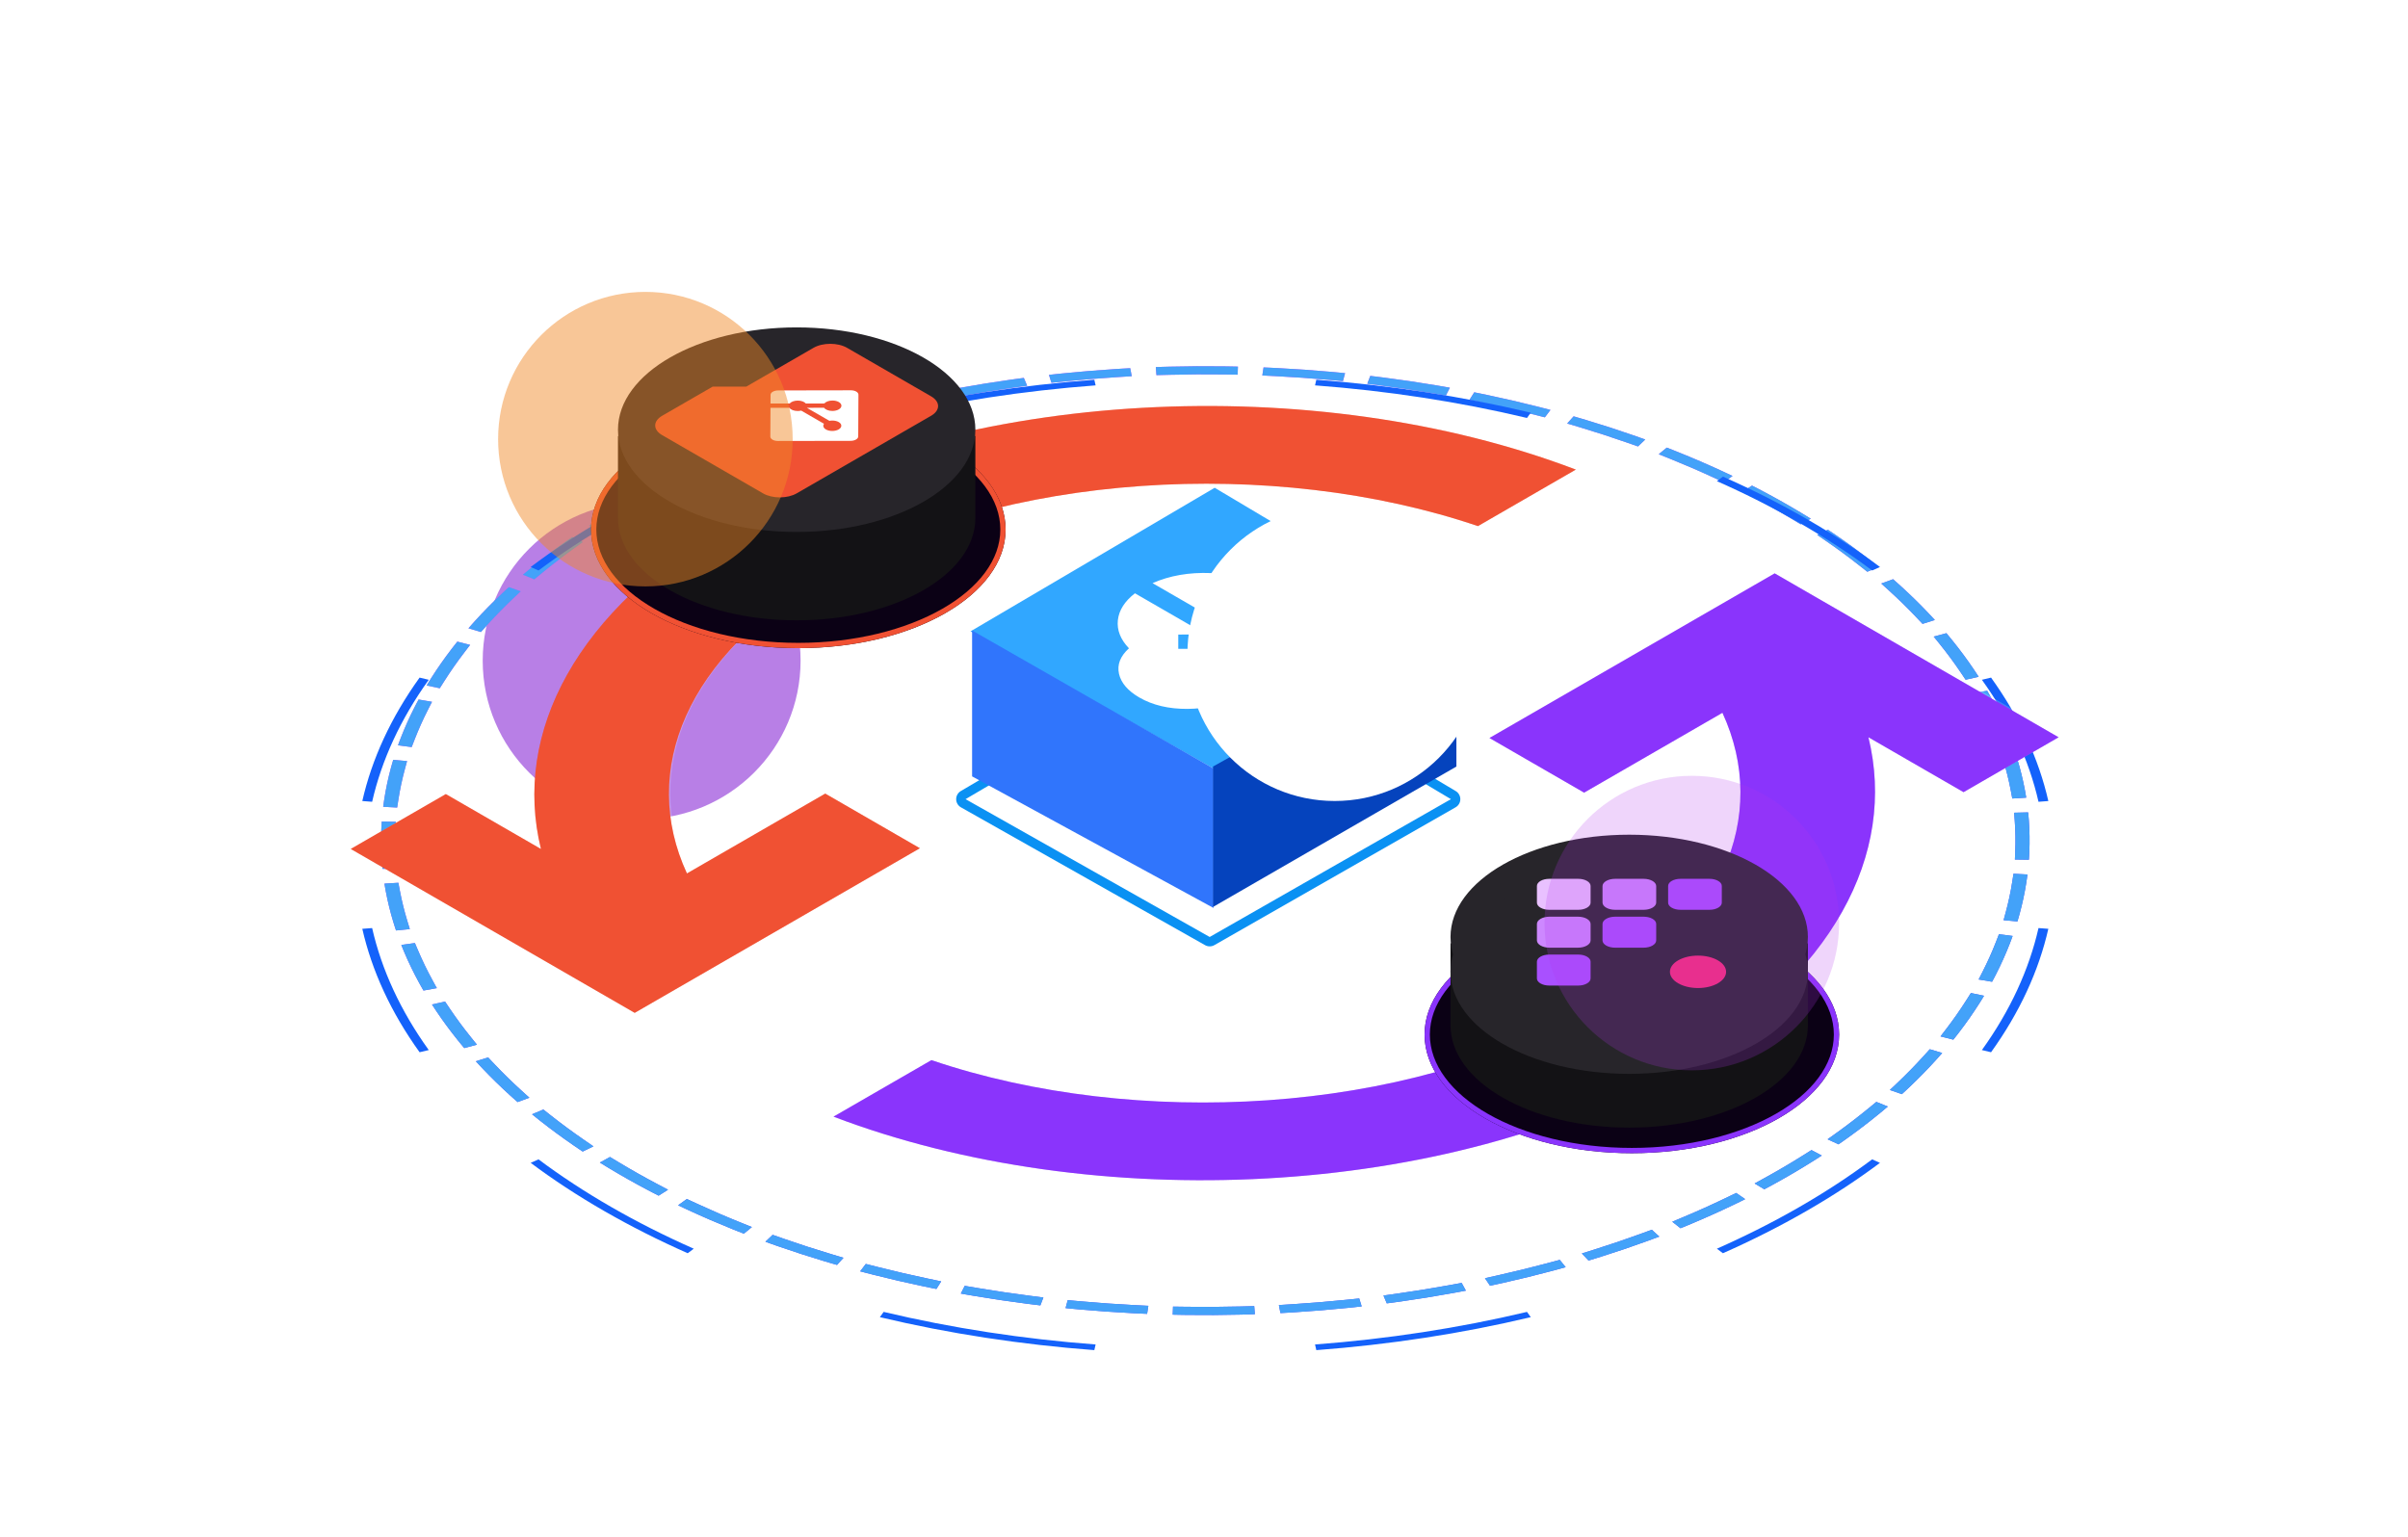 <svg width="492" height="314" viewBox="0 0 492 314" fill="none" xmlns="http://www.w3.org/2000/svg">
<g id="Artwork">
<g id="Frame 15433">
<g id="Ellipse 1" filter="url(#filter0_f_8338_16384)">
<path d="M131.099 102.629C149.034 102.629 163.573 117.126 163.573 135.008C163.573 152.891 149.034 167.388 131.099 167.388C113.164 167.388 98.625 152.891 98.625 135.008C98.625 117.126 113.164 102.629 131.099 102.629Z" fill="#7300CE" fill-opacity="0.5"/>
</g>
<path id="Ellipse 1219 (Stroke)" fill-rule="evenodd" clip-rule="evenodd" d="M305.795 262.454C306.244 262.356 306.693 262.257 307.142 262.157C308.85 261.775 310.554 261.376 312.252 260.959C313.95 260.543 315.63 260.112 317.292 259.668C317.729 259.551 318.164 259.433 318.598 259.315C319.033 259.196 319.466 259.076 319.899 258.955L318.692 257.459L316.075 258.159C314.441 258.596 312.789 259.019 311.119 259.428C309.449 259.838 307.774 260.23 306.095 260.606L303.405 261.207L304.443 262.745C304.894 262.649 305.345 262.552 305.795 262.454ZM299.508 263.744L298.644 262.171L295.892 262.671C292.43 263.3 288.954 263.86 285.469 264.352L282.666 264.747L283.35 266.349C283.819 266.288 284.287 266.226 284.756 266.162C285.224 266.098 285.691 266.034 286.159 265.968C289.705 265.467 293.241 264.898 296.763 264.258C297.221 264.175 297.679 264.09 298.137 264.005C298.594 263.919 299.051 263.832 299.508 263.744ZM278.22 266.971L277.72 265.347L274.879 265.635C271.312 265.998 267.74 266.29 264.17 266.515L261.301 266.695L261.615 268.335C262.093 268.309 262.572 268.283 263.051 268.255C263.529 268.227 264.008 268.199 264.486 268.169C268.119 267.94 271.753 267.642 275.383 267.274C275.856 267.226 276.33 267.176 276.803 267.126C277.275 267.076 277.748 267.024 278.22 266.971ZM256.389 268.563L256.263 266.915L253.38 266.986C249.764 267.076 246.154 267.096 242.556 267.048L239.671 267.01L239.608 268.658C240.089 268.67 240.57 268.68 241.051 268.688C241.531 268.697 242.012 268.705 242.493 268.711C246.154 268.76 249.827 268.739 253.507 268.648C253.987 268.637 254.467 268.624 254.948 268.609C255.428 268.595 255.909 268.58 256.389 268.563ZM234.377 268.49L234.627 266.847L231.751 266.7C228.15 266.516 224.566 266.264 221.006 265.945L218.153 265.69L217.717 267.319C218.191 267.367 218.666 267.413 219.141 267.458C219.616 267.503 220.091 267.546 220.566 267.589C224.189 267.913 227.835 268.169 231.5 268.357C231.979 268.382 232.458 268.405 232.938 268.427C233.417 268.449 233.897 268.47 234.377 268.49ZM212.566 266.759L213.185 265.149L210.367 264.787C206.841 264.334 203.344 263.815 199.882 263.232L197.111 262.765L196.311 264.348C196.77 264.431 197.231 264.512 197.691 264.592C198.152 264.672 198.613 264.751 199.075 264.829C202.597 265.422 206.155 265.95 209.742 266.411C210.212 266.471 210.682 266.53 211.153 266.588C211.623 266.646 212.094 266.703 212.566 266.759ZM191.328 263.407L192.305 261.857L189.592 261.287C186.199 260.575 182.848 259.799 179.543 258.961L176.9 258.291L175.75 259.801C176.188 259.917 176.626 260.032 177.065 260.146C177.503 260.26 177.943 260.372 178.384 260.484C181.746 261.336 185.156 262.126 188.607 262.85C189.059 262.945 189.512 263.039 189.966 263.132C190.419 263.225 190.873 263.316 191.328 263.407ZM171.021 258.495L172.339 257.032L169.777 256.264C166.576 255.305 163.427 254.285 160.336 253.206L157.866 252.344L156.386 253.754C156.793 253.902 157.202 254.049 157.611 254.195C158.021 254.34 158.432 254.485 158.843 254.629C161.988 255.726 165.191 256.764 168.448 257.74C168.875 257.868 169.303 257.994 169.732 258.12C170.161 258.246 170.59 258.371 171.021 258.495ZM151.991 252.105L153.628 250.753L151.261 249.8C148.306 248.61 145.414 247.362 142.592 246.059L140.338 245.018L138.55 246.305C138.921 246.482 139.292 246.658 139.665 246.834C140.039 247.009 140.413 247.183 140.789 247.357C143.661 248.683 146.603 249.952 149.61 251.163C150.004 251.322 150.4 251.48 150.797 251.637C151.194 251.794 151.592 251.95 151.991 252.105ZM134.569 244.339L136.499 243.123L134.369 242C131.712 240.598 129.129 239.143 126.625 237.636L124.628 236.434L122.562 237.573C122.889 237.777 123.218 237.98 123.547 238.182C123.877 238.384 124.209 238.585 124.542 238.786C127.09 240.32 129.718 241.8 132.422 243.226C132.777 243.413 133.133 243.6 133.491 243.785C133.849 243.971 134.208 244.156 134.569 244.339ZM119.062 235.322L121.254 234.264L119.398 232.988C117.089 231.401 114.862 229.764 112.722 228.078L111.016 226.734L108.708 227.707C108.986 227.934 109.265 228.16 109.545 228.385C109.826 228.611 110.109 228.835 110.393 229.059C112.571 230.774 114.838 232.441 117.187 234.056C117.497 234.269 117.808 234.481 118.12 234.692C118.432 234.903 118.746 235.113 119.062 235.322ZM105.751 225.209L108.166 224.327L106.618 222.922C104.693 221.174 102.856 219.382 101.114 217.545L99.729 216.084L97.218 216.874C97.442 217.12 97.667 217.365 97.894 217.609C98.122 217.854 98.351 218.098 98.582 218.341C100.355 220.21 102.223 222.034 104.182 223.812C104.44 224.046 104.7 224.28 104.961 224.513C105.223 224.746 105.486 224.978 105.751 225.209ZM94.857 214.18L97.452 213.486L96.234 211.977C95.474 211.035 94.737 210.082 94.025 209.12C93.312 208.157 92.63 207.191 91.976 206.223L90.93 204.672L88.263 205.268C88.429 205.528 88.598 205.788 88.769 206.047C88.939 206.306 89.112 206.565 89.286 206.824C89.951 207.809 90.645 208.791 91.37 209.771C92.095 210.75 92.844 211.719 93.617 212.677C93.82 212.929 94.025 213.18 94.232 213.43C94.439 213.681 94.647 213.931 94.857 214.18ZM86.524 202.421L89.253 201.926L88.383 200.34C87.29 198.343 86.316 196.339 85.462 194.329L84.774 192.713L81.995 193.104C82.102 193.374 82.21 193.644 82.321 193.915C82.431 194.184 82.544 194.454 82.658 194.724C83.528 196.768 84.518 198.808 85.631 200.839C85.776 201.103 85.923 201.367 86.072 201.631C86.221 201.895 86.371 202.158 86.524 202.421ZM80.915 190.146L83.733 189.862L83.232 188.223C82.603 186.167 82.096 184.108 81.707 182.049L81.395 180.395L78.55 180.572C78.594 180.848 78.64 181.124 78.688 181.4C78.736 181.676 78.786 181.952 78.838 182.227C79.233 184.322 79.75 186.417 80.39 188.51C80.473 188.783 80.559 189.056 80.646 189.329C80.734 189.601 80.824 189.874 80.915 190.146ZM78.156 177.559L81.015 177.492L80.892 175.829C80.74 173.745 80.707 171.665 80.792 169.592L80.861 167.929L78 167.888C77.98 168.164 77.963 168.442 77.947 168.719C77.931 168.996 77.918 169.273 77.907 169.55C77.82 171.66 77.853 173.777 78.009 175.898C78.029 176.175 78.052 176.452 78.076 176.729C78.101 177.005 78.127 177.282 78.156 177.559ZM78.296 164.873L81.146 165.023L81.404 163.366C81.728 161.291 82.169 159.226 82.725 157.175L83.171 155.532L80.344 155.275C80.262 155.548 80.181 155.822 80.103 156.095C80.024 156.369 79.948 156.642 79.874 156.916C79.307 159.003 78.859 161.104 78.53 163.215C78.487 163.491 78.446 163.767 78.407 164.044C78.368 164.32 78.331 164.596 78.296 164.873ZM81.323 152.308L84.115 152.671L84.746 151.048C85.536 149.018 86.441 147.004 87.457 145.011L88.271 143.415L85.525 142.948C85.382 143.213 85.24 143.478 85.101 143.743C84.961 144.008 84.824 144.274 84.688 144.54C83.654 146.568 82.734 148.616 81.93 150.682C81.825 150.953 81.722 151.223 81.62 151.494C81.519 151.765 81.42 152.037 81.323 152.308ZM87.166 140.08L89.853 140.649L90.845 139.088C92.085 137.135 93.436 135.207 94.894 133.305L96.06 131.784L93.442 131.116C93.24 131.367 93.041 131.619 92.843 131.872C92.644 132.124 92.448 132.377 92.254 132.631C90.77 134.566 89.396 136.528 88.135 138.514C87.969 138.774 87.806 139.035 87.644 139.296C87.483 139.557 87.323 139.819 87.166 140.08ZM95.715 128.395L98.252 129.16L99.587 127.686C101.255 125.845 103.028 124.034 104.904 122.256L106.403 120.836L103.958 119.978C103.701 120.212 103.446 120.447 103.193 120.682C102.939 120.918 102.688 121.154 102.438 121.391C100.529 123.199 98.725 125.041 97.028 126.915C96.806 127.16 96.585 127.406 96.366 127.653C96.147 127.9 95.93 128.147 95.715 128.395ZM106.825 117.451L109.168 118.399L110.825 117.038C112.893 115.339 115.06 113.677 117.324 112.054L119.132 110.759L116.901 109.724C116.594 109.937 116.288 110.151 115.983 110.365C115.678 110.58 115.376 110.795 115.074 111.011C112.77 112.662 110.565 114.353 108.461 116.081C108.185 116.308 107.911 116.536 107.638 116.764C107.365 116.992 107.094 117.221 106.825 117.451ZM120.315 107.436L122.423 108.552L124.375 107.328C126.808 105.801 129.334 104.317 131.951 102.878L134.038 101.73L132.061 100.536C131.707 100.724 131.355 100.913 131.005 101.102C130.654 101.292 130.305 101.482 129.957 101.674C127.294 103.138 124.724 104.648 122.248 106.202C121.923 106.406 121.599 106.611 121.277 106.816C120.955 107.022 120.634 107.229 120.315 107.436ZM135.968 98.525L137.804 99.791L140.018 98.725C142.772 97.399 145.614 96.119 148.539 94.889L150.869 93.91L149.181 92.577C148.788 92.737 148.396 92.897 148.005 93.058C147.614 93.22 147.224 93.382 146.836 93.545C143.859 94.796 140.969 96.098 138.165 97.448C137.796 97.626 137.429 97.805 137.063 97.984C136.696 98.164 136.331 98.344 135.968 98.525ZM153.514 90.878L155.047 92.272L157.484 91.383C160.515 90.277 163.624 89.222 166.811 88.221L169.344 87.425L167.972 85.976C167.545 86.105 167.12 86.234 166.696 86.365C166.272 86.496 165.849 86.627 165.427 86.76C162.185 87.778 159.021 88.852 155.938 89.977C155.531 90.125 155.126 90.275 154.723 90.425C154.318 90.575 153.916 90.726 153.514 90.878ZM172.643 84.62L173.851 86.116L176.468 85.416C178.101 84.98 179.753 84.556 181.423 84.147C183.093 83.737 184.768 83.345 186.447 82.969L189.137 82.368L188.099 80.83C187.648 80.926 187.197 81.023 186.747 81.121C186.298 81.219 185.849 81.318 185.4 81.418C183.692 81.8 181.989 82.199 180.29 82.616C178.592 83.032 176.912 83.463 175.25 83.907C174.814 84.024 174.378 84.142 173.944 84.26C173.509 84.379 173.076 84.499 172.643 84.62ZM193.035 79.831L193.898 81.404L196.65 80.904C200.112 80.275 203.588 79.715 207.073 79.223L209.876 78.828L209.192 77.226C208.723 77.287 208.255 77.349 207.786 77.413C207.318 77.477 206.851 77.541 206.383 77.607C202.837 78.108 199.301 78.677 195.779 79.317C195.321 79.4 194.863 79.485 194.405 79.57C193.948 79.656 193.491 79.743 193.035 79.831ZM214.322 76.604L214.822 78.228L217.664 77.939C221.23 77.577 224.802 77.285 228.372 77.06L231.241 76.88L230.928 75.24C230.449 75.266 229.97 75.292 229.491 75.32C229.013 75.347 228.534 75.376 228.056 75.406C224.423 75.635 220.789 75.933 217.159 76.301C216.686 76.349 216.213 76.399 215.739 76.449C215.267 76.499 214.794 76.551 214.322 76.604ZM236.153 75.012L236.279 76.66L239.163 76.589C242.778 76.499 246.388 76.479 249.986 76.527L252.871 76.565L252.934 74.916C252.453 74.905 251.972 74.895 251.491 74.887C251.011 74.878 250.53 74.87 250.049 74.864C246.388 74.815 242.715 74.836 239.036 74.927C238.555 74.938 238.075 74.951 237.594 74.966C237.114 74.98 236.634 74.995 236.153 75.012ZM258.165 75.085L257.915 76.728L260.791 76.875C264.392 77.059 267.976 77.311 271.537 77.63L274.389 77.885L274.825 76.255C274.351 76.208 273.876 76.162 273.401 76.117C272.927 76.073 272.451 76.029 271.976 75.986C268.353 75.662 264.707 75.406 261.042 75.218C260.563 75.193 260.084 75.17 259.604 75.148C259.125 75.126 258.645 75.105 258.165 75.085ZM279.976 76.816L279.357 78.426L282.175 78.788C285.701 79.241 289.198 79.76 292.66 80.343L295.432 80.81L296.231 79.227C295.772 79.144 295.312 79.063 294.851 78.983C294.39 78.903 293.929 78.824 293.467 78.746C289.945 78.153 286.387 77.625 282.8 77.164C282.33 77.104 281.86 77.045 281.389 76.987C280.919 76.929 280.448 76.872 279.976 76.816ZM301.214 80.168L300.237 81.718L302.95 82.288C306.343 83 309.694 83.776 312.999 84.614L315.642 85.284L316.792 83.774C316.355 83.658 315.917 83.543 315.478 83.429C315.039 83.316 314.599 83.203 314.158 83.091C310.796 82.239 307.387 81.45 303.935 80.725C303.483 80.63 303.03 80.536 302.577 80.443C302.123 80.35 301.669 80.259 301.214 80.168ZM321.521 85.08L320.203 86.543L322.766 87.311C325.967 88.27 329.115 89.29 332.206 90.369L334.676 91.231L336.156 89.821C335.749 89.673 335.34 89.526 334.931 89.38C334.521 89.235 334.111 89.09 333.699 88.946C330.555 87.849 327.351 86.811 324.094 85.835C323.667 85.707 323.239 85.581 322.81 85.455C322.381 85.329 321.952 85.204 321.521 85.08ZM340.551 91.47L338.914 92.822L341.281 93.775C344.236 94.965 347.128 96.213 349.951 97.516L352.205 98.557L353.992 97.27C353.621 97.093 353.25 96.917 352.877 96.742C352.503 96.566 352.129 96.392 351.754 96.218C348.881 94.892 345.939 93.623 342.932 92.412C342.538 92.253 342.142 92.095 341.745 91.938C341.348 91.781 340.95 91.625 340.551 91.47ZM357.973 99.236L356.043 100.452L358.173 101.575C360.83 102.977 363.413 104.432 365.917 105.939L367.914 107.141L369.98 106.002C369.653 105.798 369.325 105.595 368.995 105.393C368.665 105.191 368.333 104.99 368.001 104.789C365.452 103.255 362.824 101.775 360.121 100.349C359.765 100.162 359.409 99.975 359.051 99.79C358.693 99.604 358.334 99.419 357.973 99.236ZM373.48 108.253L371.288 109.311L373.144 110.587C375.453 112.174 377.68 113.811 379.82 115.497L381.526 116.841L383.834 115.868C383.557 115.641 383.277 115.415 382.997 115.19C382.716 114.964 382.433 114.74 382.149 114.516C379.971 112.801 377.705 111.134 375.355 109.519C375.045 109.306 374.735 109.094 374.422 108.883C374.11 108.672 373.796 108.462 373.48 108.253ZM386.791 118.365L384.376 119.248L385.924 120.653C387.849 122.401 389.686 124.193 391.428 126.03L392.813 127.491L395.324 126.701C395.1 126.455 394.875 126.21 394.648 125.966C394.42 125.721 394.191 125.477 393.96 125.234C392.187 123.365 390.319 121.541 388.36 119.763C388.102 119.529 387.842 119.295 387.581 119.062C387.319 118.829 387.056 118.597 386.791 118.365ZM397.685 129.395L395.09 130.089L396.308 131.598C397.068 132.54 397.805 133.493 398.517 134.455C399.23 135.418 399.912 136.384 400.566 137.352L401.612 138.903L404.279 138.307C404.113 138.047 403.944 137.787 403.773 137.528C403.603 137.269 403.43 137.01 403.256 136.751C402.591 135.766 401.897 134.784 401.172 133.804C400.448 132.825 399.698 131.856 398.925 130.898C398.722 130.646 398.517 130.395 398.31 130.145C398.104 129.894 397.895 129.644 397.685 129.395ZM406.018 141.154L403.289 141.649L404.159 143.235C405.253 145.232 406.226 147.236 407.08 149.246L407.768 150.862L410.547 150.471C410.44 150.201 410.332 149.931 410.221 149.66C410.111 149.391 409.998 149.121 409.884 148.851C409.014 146.807 408.024 144.767 406.911 142.736C406.766 142.472 406.619 142.208 406.47 141.944C406.321 141.68 406.171 141.417 406.018 141.154ZM411.627 153.429L408.809 153.713L409.31 155.352C409.939 157.408 410.446 159.467 410.835 161.526L411.147 163.18L413.992 163.003C413.948 162.727 413.902 162.451 413.854 162.175C413.806 161.899 413.756 161.623 413.704 161.348C413.309 159.253 412.792 157.158 412.152 155.065C412.069 154.792 411.983 154.519 411.896 154.246C411.808 153.974 411.719 153.701 411.627 153.429ZM414.386 166.016L411.528 166.083L411.65 167.746C411.803 169.83 411.835 171.91 411.75 173.983L411.682 175.646L414.542 175.687C414.562 175.411 414.579 175.133 414.595 174.856C414.611 174.579 414.624 174.302 414.635 174.025C414.722 171.915 414.689 169.798 414.533 167.677C414.513 167.4 414.491 167.123 414.466 166.846C414.442 166.57 414.415 166.293 414.386 166.016ZM414.246 178.702L411.396 178.552L411.138 180.209C410.815 182.284 410.374 184.349 409.817 186.4L409.371 188.043L412.198 188.3C412.281 188.027 412.361 187.753 412.439 187.48C412.518 187.206 412.594 186.933 412.668 186.659C413.235 184.572 413.684 182.471 414.012 180.36C414.055 180.084 414.096 179.808 414.135 179.531C414.174 179.255 414.211 178.979 414.246 178.702ZM411.219 191.267L408.427 190.904L407.796 192.527C407.006 194.557 406.101 196.571 405.085 198.564L404.271 200.16L407.017 200.627C407.16 200.362 407.302 200.097 407.441 199.832C407.581 199.567 407.719 199.301 407.854 199.035C408.888 197.007 409.808 194.959 410.612 192.893C410.717 192.622 410.82 192.352 410.922 192.081C411.023 191.81 411.122 191.538 411.219 191.267ZM405.377 203.495L402.689 202.926L401.697 204.487C400.457 206.44 399.106 208.368 397.648 210.27L396.482 211.791L399.1 212.459C399.302 212.208 399.502 211.956 399.7 211.703C399.898 211.451 400.094 211.198 400.288 210.944C401.772 209.009 403.146 207.047 404.408 205.061C404.573 204.801 404.736 204.54 404.898 204.279C405.059 204.018 405.219 203.756 405.377 203.495ZM396.827 215.18L394.29 214.415L392.955 215.889C391.287 217.73 389.514 219.541 387.638 221.319L386.139 222.739L388.584 223.597C388.841 223.363 389.096 223.128 389.349 222.893C389.603 222.657 389.854 222.421 390.104 222.184C392.013 220.376 393.817 218.534 395.514 216.66C395.736 216.415 395.957 216.169 396.176 215.922C396.395 215.675 396.612 215.428 396.827 215.18ZM385.717 226.124L383.374 225.176L381.717 226.537C379.649 228.236 377.482 229.898 375.218 231.521L373.41 232.816L375.641 233.851C375.948 233.638 376.255 233.424 376.559 233.21C376.864 232.995 377.167 232.78 377.468 232.564C379.772 230.913 381.977 229.222 384.081 227.494C384.357 227.267 384.631 227.039 384.904 226.811C385.177 226.583 385.448 226.354 385.717 226.124ZM372.227 236.139L370.119 235.023L368.167 236.247C365.734 237.774 363.208 239.258 360.591 240.697L358.504 241.845L360.481 243.039C360.835 242.851 361.187 242.662 361.537 242.473C361.888 242.283 362.237 242.093 362.585 241.901C365.248 240.437 367.818 238.927 370.294 237.373C370.619 237.169 370.943 236.964 371.265 236.759C371.588 236.553 371.908 236.346 372.227 236.139ZM356.574 245.05L354.738 243.784L352.525 244.849C349.77 246.176 346.929 247.456 344.003 248.685L341.673 249.665L343.361 250.998C343.755 250.839 344.147 250.678 344.537 250.517C344.928 250.355 345.318 250.193 345.706 250.03C348.683 248.779 351.574 247.477 354.377 246.127C354.746 245.949 355.114 245.77 355.48 245.591C355.846 245.411 356.211 245.231 356.574 245.05ZM339.028 252.697L337.495 251.303L335.058 252.192C332.027 253.298 328.918 254.353 325.731 255.355L323.198 256.15L324.57 257.599C324.997 257.47 325.422 257.341 325.846 257.21C326.27 257.079 326.693 256.948 327.115 256.815C330.357 255.797 333.521 254.723 336.604 253.598C337.011 253.45 337.416 253.301 337.819 253.15C338.224 253 338.627 252.849 339.028 252.697Z" fill="url(#paint0_linear_8338_16384)"/>
<path id="Ellipse 1221 (Stroke)" fill-rule="evenodd" clip-rule="evenodd" d="M305.795 262.454C306.244 262.356 306.693 262.257 307.142 262.157C308.85 261.775 310.554 261.376 312.252 260.959C313.95 260.543 315.63 260.112 317.292 259.668C317.729 259.551 318.164 259.433 318.598 259.315C319.033 259.196 319.466 259.076 319.899 258.955L318.692 257.459L316.075 258.159C314.441 258.596 312.789 259.019 311.119 259.428C309.449 259.838 307.774 260.23 306.095 260.606L303.405 261.207L304.443 262.745C304.894 262.649 305.345 262.552 305.795 262.454ZM299.508 263.744L298.644 262.171L295.892 262.671C292.43 263.3 288.954 263.86 285.469 264.352L282.666 264.747L283.35 266.349C283.819 266.288 284.287 266.226 284.756 266.162C285.224 266.098 285.691 266.034 286.159 265.968C289.705 265.467 293.241 264.898 296.763 264.258C297.221 264.175 297.679 264.09 298.137 264.005C298.594 263.919 299.051 263.832 299.508 263.744ZM278.22 266.971L277.72 265.347L274.879 265.635C271.312 265.998 267.74 266.29 264.17 266.515L261.301 266.695L261.615 268.335C262.093 268.309 262.572 268.283 263.051 268.255C263.529 268.227 264.008 268.199 264.486 268.169C268.119 267.94 271.753 267.642 275.383 267.274C275.856 267.226 276.33 267.176 276.803 267.126C277.275 267.076 277.748 267.024 278.22 266.971ZM256.389 268.563L256.263 266.915L253.38 266.986C249.764 267.076 246.154 267.096 242.556 267.048L239.671 267.01L239.608 268.658C240.089 268.67 240.57 268.68 241.051 268.688C241.531 268.697 242.012 268.705 242.493 268.711C246.154 268.76 249.827 268.739 253.507 268.648C253.987 268.637 254.467 268.624 254.948 268.609C255.428 268.595 255.909 268.58 256.389 268.563ZM234.377 268.49L234.627 266.847L231.751 266.7C228.15 266.516 224.566 266.264 221.006 265.945L218.153 265.69L217.717 267.319C218.191 267.367 218.666 267.413 219.141 267.458C219.616 267.503 220.091 267.546 220.566 267.589C224.189 267.913 227.835 268.169 231.5 268.357C231.979 268.382 232.458 268.405 232.938 268.427C233.417 268.449 233.897 268.47 234.377 268.49ZM212.566 266.759L213.185 265.149L210.367 264.787C206.841 264.334 203.344 263.815 199.882 263.232L197.111 262.765L196.311 264.348C196.77 264.431 197.231 264.512 197.691 264.592C198.152 264.672 198.613 264.751 199.075 264.829C202.597 265.422 206.155 265.95 209.742 266.411C210.212 266.471 210.682 266.53 211.153 266.588C211.623 266.646 212.094 266.703 212.566 266.759ZM191.328 263.407L192.305 261.857L189.592 261.287C186.199 260.575 182.848 259.799 179.543 258.961L176.9 258.291L175.75 259.801C176.188 259.917 176.626 260.032 177.065 260.146C177.503 260.26 177.943 260.372 178.384 260.484C181.746 261.336 185.156 262.126 188.607 262.85C189.059 262.945 189.512 263.039 189.966 263.132C190.419 263.225 190.873 263.316 191.328 263.407ZM171.021 258.495L172.339 257.032L169.777 256.264C166.576 255.305 163.427 254.285 160.336 253.206L157.866 252.344L156.386 253.754C156.793 253.902 157.202 254.049 157.611 254.195C158.021 254.34 158.432 254.485 158.843 254.629C161.988 255.726 165.191 256.764 168.448 257.74C168.875 257.868 169.303 257.994 169.732 258.12C170.161 258.246 170.59 258.371 171.021 258.495ZM151.991 252.105L153.628 250.753L151.261 249.8C148.306 248.61 145.414 247.362 142.592 246.059L140.338 245.018L138.55 246.305C138.921 246.482 139.292 246.658 139.665 246.834C140.039 247.009 140.413 247.183 140.789 247.357C143.661 248.683 146.603 249.952 149.61 251.163C150.004 251.322 150.4 251.48 150.797 251.637C151.194 251.794 151.592 251.95 151.991 252.105ZM134.569 244.339L136.499 243.123L134.369 242C131.712 240.598 129.129 239.143 126.625 237.636L124.628 236.434L122.562 237.573C122.889 237.777 123.218 237.98 123.547 238.182C123.877 238.384 124.209 238.585 124.542 238.786C127.09 240.32 129.718 241.8 132.422 243.226C132.777 243.413 133.133 243.6 133.491 243.785C133.849 243.971 134.208 244.156 134.569 244.339ZM119.062 235.322L121.254 234.264L119.398 232.988C117.089 231.401 114.862 229.764 112.722 228.078L111.016 226.734L108.708 227.707C108.986 227.934 109.265 228.16 109.545 228.385C109.826 228.611 110.109 228.835 110.393 229.059C112.571 230.774 114.838 232.441 117.187 234.056C117.497 234.269 117.808 234.481 118.12 234.692C118.432 234.903 118.746 235.113 119.062 235.322ZM105.751 225.209L108.166 224.327L106.618 222.922C104.693 221.174 102.856 219.382 101.114 217.545L99.729 216.084L97.218 216.874C97.442 217.12 97.667 217.365 97.894 217.609C98.122 217.854 98.351 218.098 98.582 218.341C100.355 220.21 102.223 222.034 104.182 223.812C104.44 224.046 104.7 224.28 104.961 224.513C105.223 224.746 105.486 224.978 105.751 225.209ZM94.857 214.18L97.452 213.486L96.234 211.977C95.474 211.035 94.737 210.082 94.025 209.12C93.312 208.157 92.63 207.191 91.976 206.223L90.93 204.672L88.263 205.268C88.429 205.528 88.598 205.788 88.769 206.047C88.939 206.306 89.112 206.565 89.286 206.824C89.951 207.809 90.645 208.791 91.37 209.771C92.095 210.75 92.844 211.719 93.617 212.677C93.82 212.929 94.025 213.18 94.232 213.43C94.439 213.681 94.647 213.931 94.857 214.18ZM86.524 202.421L89.253 201.926L88.383 200.34C87.29 198.343 86.316 196.339 85.462 194.329L84.774 192.713L81.995 193.104C82.102 193.374 82.21 193.644 82.321 193.915C82.431 194.184 82.544 194.454 82.658 194.724C83.528 196.768 84.518 198.808 85.631 200.839C85.776 201.103 85.923 201.367 86.072 201.631C86.221 201.895 86.371 202.158 86.524 202.421ZM80.915 190.146L83.733 189.862L83.232 188.223C82.603 186.167 82.096 184.108 81.707 182.049L81.395 180.395L78.55 180.572C78.594 180.848 78.64 181.124 78.688 181.4C78.736 181.676 78.786 181.952 78.838 182.227C79.233 184.322 79.75 186.417 80.39 188.51C80.473 188.783 80.559 189.056 80.646 189.329C80.734 189.601 80.824 189.874 80.915 190.146ZM78.156 177.559L81.015 177.492L80.892 175.829C80.74 173.745 80.707 171.665 80.792 169.592L80.861 167.929L78 167.888C77.98 168.164 77.963 168.442 77.947 168.719C77.931 168.996 77.918 169.273 77.907 169.55C77.82 171.66 77.853 173.777 78.009 175.898C78.029 176.175 78.052 176.452 78.076 176.729C78.101 177.005 78.127 177.282 78.156 177.559ZM78.296 164.873L81.146 165.023L81.404 163.366C81.728 161.291 82.169 159.226 82.725 157.175L83.171 155.532L80.344 155.275C80.262 155.548 80.181 155.822 80.103 156.095C80.024 156.369 79.948 156.642 79.874 156.916C79.307 159.003 78.859 161.104 78.53 163.215C78.487 163.491 78.446 163.767 78.407 164.044C78.368 164.32 78.331 164.596 78.296 164.873ZM81.323 152.308L84.115 152.671L84.746 151.048C85.536 149.018 86.441 147.004 87.457 145.011L88.271 143.415L85.525 142.948C85.382 143.213 85.24 143.478 85.101 143.743C84.961 144.008 84.824 144.274 84.688 144.54C83.654 146.568 82.734 148.616 81.93 150.682C81.825 150.953 81.722 151.223 81.62 151.494C81.519 151.765 81.42 152.037 81.323 152.308ZM87.166 140.08L89.853 140.649L90.845 139.088C92.085 137.135 93.436 135.207 94.894 133.305L96.06 131.784L93.442 131.116C93.24 131.367 93.041 131.619 92.843 131.872C92.644 132.124 92.448 132.377 92.254 132.631C90.77 134.566 89.396 136.528 88.135 138.514C87.969 138.774 87.806 139.035 87.644 139.296C87.483 139.557 87.323 139.819 87.166 140.08ZM95.715 128.395L98.252 129.16L99.587 127.686C101.255 125.845 103.028 124.034 104.904 122.256L106.403 120.836L103.958 119.978C103.701 120.212 103.446 120.447 103.193 120.682C102.939 120.918 102.688 121.154 102.438 121.391C100.529 123.199 98.725 125.041 97.028 126.915C96.806 127.16 96.585 127.406 96.366 127.653C96.147 127.9 95.93 128.147 95.715 128.395ZM106.825 117.451L109.168 118.399L110.825 117.038C112.893 115.339 115.06 113.677 117.324 112.054L119.132 110.759L116.901 109.724C116.594 109.937 116.288 110.151 115.983 110.365C115.678 110.58 115.376 110.795 115.074 111.011C112.77 112.662 110.565 114.353 108.461 116.081C108.185 116.308 107.911 116.536 107.638 116.764C107.365 116.992 107.094 117.221 106.825 117.451ZM120.315 107.436L122.423 108.552L124.375 107.328C126.808 105.801 129.334 104.317 131.951 102.878L134.038 101.73L132.061 100.536C131.707 100.724 131.355 100.913 131.005 101.102C130.654 101.292 130.305 101.482 129.957 101.674C127.294 103.138 124.724 104.648 122.248 106.202C121.923 106.406 121.599 106.611 121.277 106.816C120.955 107.022 120.634 107.229 120.315 107.436ZM135.968 98.525L137.804 99.791L140.018 98.725C142.772 97.399 145.614 96.119 148.539 94.889L150.869 93.91L149.181 92.577C148.788 92.737 148.396 92.897 148.005 93.058C147.614 93.22 147.224 93.382 146.836 93.545C143.859 94.796 140.969 96.098 138.165 97.448C137.796 97.626 137.429 97.805 137.063 97.984C136.696 98.164 136.331 98.344 135.968 98.525ZM153.514 90.878L155.047 92.272L157.484 91.383C160.515 90.277 163.624 89.222 166.811 88.221L169.344 87.425L167.972 85.976C167.545 86.105 167.12 86.234 166.696 86.365C166.272 86.496 165.849 86.627 165.427 86.76C162.185 87.778 159.021 88.852 155.938 89.977C155.531 90.125 155.126 90.275 154.723 90.425C154.318 90.575 153.916 90.726 153.514 90.878ZM172.643 84.62L173.851 86.116L176.468 85.416C178.101 84.98 179.753 84.556 181.423 84.147C183.093 83.737 184.768 83.345 186.447 82.969L189.137 82.368L188.099 80.83C187.648 80.926 187.197 81.023 186.747 81.121C186.298 81.219 185.849 81.318 185.4 81.418C183.692 81.8 181.989 82.199 180.29 82.616C178.592 83.032 176.912 83.463 175.25 83.907C174.814 84.024 174.378 84.142 173.944 84.26C173.509 84.379 173.076 84.499 172.643 84.62ZM193.035 79.831L193.898 81.404L196.65 80.904C200.112 80.275 203.588 79.715 207.073 79.223L209.876 78.828L209.192 77.226C208.723 77.287 208.255 77.349 207.786 77.413C207.318 77.477 206.851 77.541 206.383 77.607C202.837 78.108 199.301 78.677 195.779 79.317C195.321 79.4 194.863 79.485 194.405 79.57C193.948 79.656 193.491 79.743 193.035 79.831ZM214.322 76.604L214.822 78.228L217.664 77.939C221.23 77.577 224.802 77.285 228.372 77.06L231.241 76.88L230.928 75.24C230.449 75.266 229.97 75.292 229.491 75.32C229.013 75.347 228.534 75.376 228.056 75.406C224.423 75.635 220.789 75.933 217.159 76.301C216.686 76.349 216.213 76.399 215.739 76.449C215.267 76.499 214.794 76.551 214.322 76.604ZM236.153 75.012L236.279 76.66L239.163 76.589C242.778 76.499 246.388 76.479 249.986 76.527L252.871 76.565L252.934 74.916C252.453 74.905 251.972 74.895 251.491 74.887C251.011 74.878 250.53 74.87 250.049 74.864C246.388 74.815 242.715 74.836 239.036 74.927C238.555 74.938 238.075 74.951 237.594 74.966C237.114 74.98 236.634 74.995 236.153 75.012ZM258.165 75.085L257.915 76.728L260.791 76.875C264.392 77.059 267.976 77.311 271.537 77.63L274.389 77.885L274.825 76.255C274.351 76.208 273.876 76.162 273.401 76.117C272.927 76.073 272.451 76.029 271.976 75.986C268.353 75.662 264.707 75.406 261.042 75.218C260.563 75.193 260.084 75.17 259.604 75.148C259.125 75.126 258.645 75.105 258.165 75.085ZM279.976 76.816L279.357 78.426L282.175 78.788C285.701 79.241 289.198 79.76 292.66 80.343L295.432 80.81L296.231 79.227C295.772 79.144 295.312 79.063 294.851 78.983C294.39 78.903 293.929 78.824 293.467 78.746C289.945 78.153 286.387 77.625 282.8 77.164C282.33 77.104 281.86 77.045 281.389 76.987C280.919 76.929 280.448 76.872 279.976 76.816ZM301.214 80.168L300.237 81.718L302.95 82.288C306.343 83 309.694 83.776 312.999 84.614L315.642 85.284L316.792 83.774C316.355 83.658 315.917 83.543 315.478 83.429C315.039 83.316 314.599 83.203 314.158 83.091C310.796 82.239 307.387 81.45 303.935 80.725C303.483 80.63 303.03 80.536 302.577 80.443C302.123 80.35 301.669 80.259 301.214 80.168ZM321.521 85.08L320.203 86.543L322.766 87.311C325.967 88.27 329.115 89.29 332.206 90.369L334.676 91.231L336.156 89.821C335.749 89.673 335.34 89.526 334.931 89.38C334.521 89.235 334.111 89.09 333.699 88.946C330.555 87.849 327.351 86.811 324.094 85.835C323.667 85.707 323.239 85.581 322.81 85.455C322.381 85.329 321.952 85.204 321.521 85.08ZM340.551 91.47L338.914 92.822L341.281 93.775C344.236 94.965 347.128 96.213 349.951 97.516L352.205 98.557L353.992 97.27C353.621 97.093 353.25 96.917 352.877 96.742C352.503 96.566 352.129 96.392 351.754 96.218C348.881 94.892 345.939 93.623 342.932 92.412C342.538 92.253 342.142 92.095 341.745 91.938C341.348 91.781 340.95 91.625 340.551 91.47ZM357.973 99.236L356.043 100.452L358.173 101.575C360.83 102.977 363.413 104.432 365.917 105.939L367.914 107.141L369.98 106.002C369.653 105.798 369.325 105.595 368.995 105.393C368.665 105.191 368.333 104.99 368.001 104.789C365.452 103.255 362.824 101.775 360.121 100.349C359.765 100.162 359.409 99.975 359.051 99.79C358.693 99.604 358.334 99.419 357.973 99.236ZM373.48 108.253L371.288 109.311L373.144 110.587C375.453 112.174 377.68 113.811 379.82 115.497L381.526 116.841L383.834 115.868C383.557 115.641 383.277 115.415 382.997 115.19C382.716 114.964 382.433 114.74 382.149 114.516C379.971 112.801 377.705 111.134 375.355 109.519C375.045 109.306 374.735 109.094 374.422 108.883C374.11 108.672 373.796 108.462 373.48 108.253ZM386.791 118.365L384.376 119.248L385.924 120.653C387.849 122.401 389.686 124.193 391.428 126.03L392.813 127.491L395.324 126.701C395.1 126.455 394.875 126.21 394.648 125.966C394.42 125.721 394.191 125.477 393.96 125.234C392.187 123.365 390.319 121.541 388.36 119.763C388.102 119.529 387.842 119.295 387.581 119.062C387.319 118.829 387.056 118.597 386.791 118.365ZM397.685 129.395L395.09 130.089L396.308 131.598C397.068 132.54 397.805 133.493 398.517 134.455C399.23 135.418 399.912 136.384 400.566 137.352L401.612 138.903L404.279 138.307C404.113 138.047 403.944 137.787 403.773 137.528C403.603 137.269 403.43 137.01 403.256 136.751C402.591 135.766 401.897 134.784 401.172 133.804C400.448 132.825 399.698 131.856 398.925 130.898C398.722 130.646 398.517 130.395 398.31 130.145C398.104 129.894 397.895 129.644 397.685 129.395ZM406.018 141.154L403.289 141.649L404.159 143.235C405.253 145.232 406.226 147.236 407.08 149.246L407.768 150.862L410.547 150.471C410.44 150.201 410.332 149.931 410.221 149.66C410.111 149.391 409.998 149.121 409.884 148.851C409.014 146.807 408.024 144.767 406.911 142.736C406.766 142.472 406.619 142.208 406.47 141.944C406.321 141.68 406.171 141.417 406.018 141.154ZM411.627 153.429L408.809 153.713L409.31 155.352C409.939 157.408 410.446 159.467 410.835 161.526L411.147 163.18L413.992 163.003C413.948 162.727 413.902 162.451 413.854 162.175C413.806 161.899 413.756 161.623 413.704 161.348C413.309 159.253 412.792 157.158 412.152 155.065C412.069 154.792 411.983 154.519 411.896 154.246C411.808 153.974 411.719 153.701 411.627 153.429ZM414.386 166.016L411.528 166.083L411.65 167.746C411.803 169.83 411.835 171.91 411.75 173.983L411.682 175.646L414.542 175.687C414.562 175.411 414.579 175.133 414.595 174.856C414.611 174.579 414.624 174.302 414.635 174.025C414.722 171.915 414.689 169.798 414.533 167.677C414.513 167.4 414.491 167.123 414.466 166.846C414.442 166.57 414.415 166.293 414.386 166.016ZM414.246 178.702L411.396 178.552L411.138 180.209C410.815 182.284 410.374 184.349 409.817 186.4L409.371 188.043L412.198 188.3C412.281 188.027 412.361 187.753 412.439 187.48C412.518 187.206 412.594 186.933 412.668 186.659C413.235 184.572 413.684 182.471 414.012 180.36C414.055 180.084 414.096 179.808 414.135 179.531C414.174 179.255 414.211 178.979 414.246 178.702ZM411.219 191.267L408.427 190.904L407.796 192.527C407.006 194.557 406.101 196.571 405.085 198.564L404.271 200.16L407.017 200.627C407.16 200.362 407.302 200.097 407.441 199.832C407.581 199.567 407.719 199.301 407.854 199.035C408.888 197.007 409.808 194.959 410.612 192.893C410.717 192.622 410.82 192.352 410.922 192.081C411.023 191.81 411.122 191.538 411.219 191.267ZM405.377 203.495L402.689 202.926L401.697 204.487C400.457 206.44 399.106 208.368 397.648 210.27L396.482 211.791L399.1 212.459C399.302 212.208 399.502 211.956 399.7 211.703C399.898 211.451 400.094 211.198 400.288 210.944C401.772 209.009 403.146 207.047 404.408 205.061C404.573 204.801 404.736 204.54 404.898 204.279C405.059 204.018 405.219 203.756 405.377 203.495ZM396.827 215.18L394.29 214.415L392.955 215.889C391.287 217.73 389.514 219.541 387.638 221.319L386.139 222.739L388.584 223.597C388.841 223.363 389.096 223.128 389.349 222.893C389.603 222.657 389.854 222.421 390.104 222.184C392.013 220.376 393.817 218.534 395.514 216.66C395.736 216.415 395.957 216.169 396.176 215.922C396.395 215.675 396.612 215.428 396.827 215.18ZM385.717 226.124L383.374 225.176L381.717 226.537C379.649 228.236 377.482 229.898 375.218 231.521L373.41 232.816L375.641 233.851C375.948 233.638 376.255 233.424 376.559 233.21C376.864 232.995 377.167 232.78 377.468 232.564C379.772 230.913 381.977 229.222 384.081 227.494C384.357 227.267 384.631 227.039 384.904 226.811C385.177 226.583 385.448 226.354 385.717 226.124ZM372.227 236.139L370.119 235.023L368.167 236.247C365.734 237.774 363.208 239.258 360.591 240.697L358.504 241.845L360.481 243.039C360.835 242.851 361.187 242.662 361.537 242.473C361.888 242.283 362.237 242.093 362.585 241.901C365.248 240.437 367.818 238.927 370.294 237.373C370.619 237.169 370.943 236.964 371.265 236.759C371.588 236.553 371.908 236.346 372.227 236.139ZM356.574 245.05L354.738 243.784L352.525 244.849C349.77 246.176 346.929 247.456 344.003 248.685L341.673 249.665L343.361 250.998C343.755 250.839 344.147 250.678 344.537 250.517C344.928 250.355 345.318 250.193 345.706 250.03C348.683 248.779 351.574 247.477 354.377 246.127C354.746 245.949 355.114 245.77 355.48 245.591C355.846 245.411 356.211 245.231 356.574 245.05ZM339.028 252.697L337.495 251.303L335.058 252.192C332.027 253.298 328.918 254.353 325.731 255.355L323.198 256.15L324.57 257.599C324.997 257.47 325.422 257.341 325.846 257.21C326.27 257.079 326.693 256.948 327.115 256.815C330.357 255.797 333.521 254.723 336.604 253.598C337.011 253.45 337.416 253.301 337.819 253.15C338.224 253 338.627 252.849 339.028 252.697Z" fill="#43A2F9"/>
<g id="Ellipse 1220 (Stroke)" filter="url(#filter1_d_8338_16384)">
<path fill-rule="evenodd" clip-rule="evenodd" d="M108.425 232.669L110.032 231.958C114.544 235.335 119.488 238.583 124.864 241.678C130.239 244.772 135.882 247.619 141.749 250.216L140.513 251.141C134.577 248.513 128.868 245.633 123.43 242.503C117.993 239.373 112.991 236.086 108.425 232.669ZM179.773 264.206L180.548 263.128C194.51 266.453 209.08 268.673 223.855 269.786L223.592 270.943C208.643 269.817 193.901 267.571 179.773 264.206ZM268.948 270.943L268.685 269.786C283.46 268.673 298.03 266.453 311.992 263.128L312.767 264.206C298.639 267.571 283.897 269.817 268.948 270.943ZM352.027 251.141L350.791 250.216C356.658 247.619 362.301 244.772 367.676 241.678C373.052 238.583 377.996 235.335 382.509 231.958L384.115 232.669C379.549 236.086 374.547 239.373 369.11 242.503C363.672 245.633 357.963 248.513 352.027 251.141ZM406.81 210.068L404.937 209.622C410.713 201.585 414.569 193.197 416.504 184.692L418.514 184.843C416.557 193.449 412.655 201.935 406.81 210.068ZM418.514 158.733L416.504 158.885C414.569 150.379 410.713 141.991 404.937 133.954L406.81 133.508C412.655 141.641 416.557 150.128 418.514 158.733ZM384.115 110.907C379.549 107.49 374.547 104.204 369.11 101.073C363.672 97.943 357.963 95.063 352.027 92.435L350.791 93.36C356.658 95.958 362.301 98.804 367.676 101.898C373.052 104.993 377.996 108.241 382.509 111.618L384.115 110.907ZM312.767 79.37L311.992 80.449C298.03 77.123 283.46 74.903 268.685 73.79L268.948 72.633C283.897 73.76 298.639 76.005 312.767 79.37ZM223.592 72.633L223.855 73.79C209.08 74.903 194.51 77.123 180.548 80.449L179.773 79.37C193.901 76.005 208.644 73.76 223.592 72.633ZM140.513 92.435L141.749 93.36C135.882 95.958 130.24 98.804 124.864 101.898C119.488 104.993 114.544 108.241 110.032 111.618L108.425 110.907C112.991 107.49 117.993 104.204 123.43 101.073C128.868 97.943 134.577 95.064 140.513 92.435ZM85.73 133.508L87.603 133.954C81.827 141.991 77.971 150.379 76.036 158.885L74.026 158.733C75.984 150.128 79.885 141.641 85.73 133.508ZM74.026 184.843L76.036 184.692C77.971 193.197 81.827 201.585 87.603 209.622L85.73 210.068C79.885 201.935 75.984 193.449 74.026 184.843Z" fill="#1462FB"/>
</g>
</g>
<g id="Frame 15506">
<g id="Union" style="mix-blend-mode:overlay" filter="url(#filter2_bii_8338_16384)">
<path fill-rule="evenodd" clip-rule="evenodd" d="M168.885 162.018L188.223 173.183L129.953 206.826L71.936 173.33L91.36 162.116L110.795 173.337C104.974 149.566 117.958 124.429 149.716 106.094C196.721 78.956 269.122 75.563 322.246 95.805L302.24 107.356C260.334 93.142 205.182 96.401 169.054 117.259C140.405 133.8 130.916 157.255 140.623 178.335L168.885 162.018ZM323.936 161.822L304.597 150.657L362.868 117.015L420.884 150.51L401.46 161.724L382.025 150.503C387.846 174.274 374.862 199.411 343.105 217.747C296.1 244.885 223.699 248.277 170.574 228.035L190.581 216.485C232.487 230.698 287.638 227.44 323.766 206.581C352.416 190.04 361.904 166.586 352.197 145.506L323.936 161.822Z" fill="white" fill-opacity="0.155"/>
</g>
<path id="Vector" d="M304.327 150.813L323.666 161.979L351.927 145.662C361.635 166.742 352.146 190.197 323.496 206.738C287.369 227.596 232.217 230.855 190.311 216.641L170.305 228.191C223.429 248.434 295.83 245.041 342.835 217.903C374.593 199.568 387.576 174.43 381.755 150.66L401.191 161.881L420.614 150.666L362.598 117.171L304.327 150.813Z" fill="#8A34FC"/>
<path id="Vector_2" d="M187.954 173.34L168.615 162.174L140.354 178.491C130.646 157.411 140.135 133.956 168.785 117.415C204.913 96.557 260.064 93.298 301.97 107.512L321.977 95.962C268.852 75.719 196.451 79.112 149.446 106.25C117.688 124.585 104.705 149.723 110.526 173.493L91.091 162.272L71.667 173.487L129.683 206.982L187.954 173.34Z" fill="#F05133"/>
</g>
<g id="Frame 15508" style="mix-blend-mode:screen" opacity="0.3" filter="url(#filter3_f_8338_16384)">
<g id="Union_2" style="mix-blend-mode:overlay" filter="url(#filter4_bii_8338_16384)">
<path fill-rule="evenodd" clip-rule="evenodd" d="M168.885 162.018L188.223 173.183L129.953 206.826L71.936 173.33L91.36 162.116L110.795 173.337C104.974 149.566 117.958 124.429 149.716 106.094C196.721 78.956 269.122 75.563 322.246 95.805L302.24 107.356C260.334 93.142 205.182 96.401 169.054 117.259C140.405 133.8 130.916 157.255 140.623 178.335L168.885 162.018ZM323.936 161.822L304.597 150.657L362.868 117.015L420.884 150.51L401.46 161.724L382.025 150.503C387.846 174.274 374.862 199.411 343.105 217.747C296.1 244.885 223.699 248.277 170.574 228.035L190.581 216.485C232.487 230.698 287.638 227.44 323.766 206.581C352.416 190.04 361.904 166.586 352.197 145.506L323.936 161.822Z" fill="white" fill-opacity="0.155"/>
</g>
<path id="Vector_3" d="M304.327 150.813L323.666 161.979L351.927 145.662C361.635 166.742 352.146 190.197 323.496 206.738C287.369 227.596 232.217 230.855 190.311 216.641L170.305 228.191C223.429 248.434 295.83 245.041 342.835 217.903C374.593 199.568 387.576 174.43 381.755 150.66L401.191 161.881L420.614 150.666L362.598 117.171L304.327 150.813Z" fill="#8A34FC"/>
<path id="Vector_4" d="M187.954 173.34L168.615 162.174L140.354 178.491C130.646 157.411 140.135 133.956 168.785 117.415C204.913 96.557 260.064 93.298 301.97 107.512L321.977 95.962C268.852 75.719 196.451 79.112 149.446 106.25C117.688 124.585 104.705 149.723 110.526 173.493L91.091 162.272L71.667 173.487L129.683 206.982L187.954 173.34Z" fill="#F05133"/>
</g>
<path id="Ellipse 1296" d="M205.464 108.206C205.464 121.596 186.502 132.45 163.113 132.45C139.723 132.45 120.762 121.596 120.762 108.206C120.762 94.817 139.723 83.963 163.113 83.963C186.502 83.963 205.464 94.817 205.464 108.206Z" fill="#0B0115"/>
<path id="Ellipse 1296 (Stroke)" fill-rule="evenodd" clip-rule="evenodd" d="M192.524 124.414C200.027 120.118 204.386 114.348 204.386 108.206C204.386 102.065 200.027 96.294 192.524 91.999C185.051 87.721 174.654 85.041 163.113 85.041C151.571 85.041 141.175 87.721 133.702 91.999C126.198 96.294 121.84 102.065 121.84 108.206C121.84 114.348 126.198 120.118 133.702 124.414C141.175 128.692 151.571 131.372 163.113 131.372C174.654 131.372 185.051 128.692 192.524 124.414ZM163.113 132.45C186.502 132.45 205.464 121.596 205.464 108.206C205.464 94.817 186.502 83.963 163.113 83.963C139.723 83.963 120.762 94.817 120.762 108.206C120.762 121.596 139.723 132.45 163.113 132.45Z" fill="#F05133"/>
<g id="Frame 915">
<path id="Ellipse 1296_2" d="M375.768 211.416C375.768 224.806 356.807 235.66 333.417 235.66C310.028 235.66 291.066 224.806 291.066 211.416C291.066 198.027 310.028 187.173 333.417 187.173C356.807 187.173 375.768 198.027 375.768 211.416Z" fill="#0B0115"/>
<path id="Ellipse 1296 (Stroke)_2" fill-rule="evenodd" clip-rule="evenodd" d="M362.828 227.624C370.332 223.328 374.69 217.558 374.69 211.416C374.69 205.275 370.332 199.504 362.828 195.209C355.355 190.931 344.959 188.251 333.417 188.251C321.876 188.251 311.48 190.931 304.006 195.209C296.503 199.504 292.144 205.275 292.144 211.416C292.144 217.558 296.503 223.328 304.006 227.624C311.48 231.902 321.876 234.582 333.417 234.582C344.959 234.582 355.355 231.902 362.828 227.624ZM333.417 235.66C356.807 235.66 375.768 224.806 375.768 211.416C375.768 198.027 356.807 187.173 333.417 187.173C310.028 187.173 291.066 198.027 291.066 211.416C291.066 224.806 310.028 235.66 333.417 235.66Z" fill="#8A34FC"/>
<path id="Union_3" fill-rule="evenodd" clip-rule="evenodd" d="M332.878 230.435C353.042 230.435 369.388 221.078 369.388 209.535C369.388 209.535 369.388 209.534 369.388 209.534V192.762L354.663 192.762C348.582 190.169 341.043 188.635 332.878 188.635C324.713 188.635 317.173 190.169 311.092 192.762L296.367 192.762V209.534C296.367 209.534 296.367 209.535 296.367 209.535C296.367 221.078 312.714 230.435 332.878 230.435Z" fill="#131215"/>
<path id="Ellipse 1295" d="M369.388 191.474C369.388 203.017 353.042 212.375 332.878 212.375C312.714 212.375 296.367 203.017 296.367 191.474C296.367 179.932 312.714 170.574 332.878 170.574C353.042 170.574 369.388 179.932 369.388 191.474Z" fill="#27252A"/>
<g id="Ellipse 1297" filter="url(#filter5_f_8338_16384)">
<path d="M369.388 198.545C369.388 210.088 353.042 219.445 332.878 219.445C312.714 219.445 296.367 210.088 296.367 198.545C296.367 187.002 312.714 177.645 332.878 177.645C353.042 177.645 369.388 187.002 369.388 198.545Z" fill="#27252A"/>
</g>
<g id="Vector_5">
<path d="M327.425 188.813C327.425 187.994 328.575 187.33 329.993 187.33L335.824 187.33C337.242 187.33 338.392 187.993 338.392 188.812L338.392 192.179C338.392 192.998 337.242 193.662 335.823 193.662L329.992 193.662C328.574 193.662 327.424 192.998 327.424 192.179L327.425 188.813Z" fill="#A950FF"/>
<path d="M340.83 181.046C340.83 180.242 341.959 179.59 343.353 179.59L349.275 179.59C350.668 179.59 351.798 180.242 351.797 181.046L351.797 184.465C351.797 185.27 350.668 185.922 349.274 185.922L343.352 185.922C341.959 185.922 340.829 185.27 340.83 184.466L340.83 181.046Z" fill="#A950FF"/>
<path d="M314.021 181.048C314.021 180.243 315.15 179.591 316.544 179.591L322.466 179.591C323.859 179.591 324.988 180.243 324.988 181.047L324.988 184.467C324.988 185.271 323.858 185.923 322.465 185.923L316.543 185.923C315.15 185.923 314.02 185.271 314.021 184.467L314.021 181.048Z" fill="#E9C1FF"/>
<path d="M322.42 187.33C323.838 187.33 324.988 187.994 324.988 188.813L324.988 192.179C324.988 192.998 323.838 193.662 322.419 193.662L316.588 193.662C315.17 193.662 314.02 192.998 314.02 192.179L314.021 188.813C314.021 187.994 315.171 187.33 316.589 187.33L322.42 187.33Z" fill="#CD88FF"/>
<path d="M322.464 195.069C323.857 195.069 324.987 195.721 324.987 196.525L324.986 199.945C324.986 200.749 323.857 201.401 322.464 201.401L316.541 201.401C315.148 201.401 314.019 200.749 314.019 199.945L314.019 196.526C314.019 195.721 315.149 195.069 316.542 195.069L322.464 195.069Z" fill="#A950FF"/>
<path d="M335.825 179.59C337.244 179.59 338.393 180.254 338.393 181.073L338.393 184.44C338.393 185.258 337.243 185.922 335.824 185.922L329.994 185.923C328.575 185.923 327.425 185.259 327.425 184.44L327.426 181.074C327.426 180.255 328.576 179.591 329.994 179.591L335.825 179.59Z" fill="#CD88FF"/>
<path d="M346.937 195.282C350.106 195.282 352.675 196.765 352.675 198.595C352.674 200.424 350.105 201.908 346.936 201.908C343.767 201.908 341.198 200.425 341.199 198.595C341.199 196.766 343.768 195.282 346.937 195.282Z" fill="#F62E76"/>
</g>
</g>
<g id="Frame 15507">
<path id="Union_4" fill-rule="evenodd" clip-rule="evenodd" d="M162.772 126.766C182.937 126.766 199.283 117.409 199.283 105.866C199.283 105.866 199.283 105.865 199.283 105.865V89.093L184.558 89.093C178.477 86.5 170.937 84.966 162.772 84.966C154.607 84.966 147.068 86.5 140.987 89.093L126.262 89.093V105.865C126.262 105.865 126.262 105.866 126.262 105.866C126.262 117.409 142.608 126.766 162.772 126.766Z" fill="#131215"/>
<path id="Ellipse 1295_2" d="M199.287 87.806C199.287 99.349 182.94 108.706 162.776 108.706C142.612 108.706 126.266 99.349 126.266 87.806C126.266 76.263 142.612 66.905 162.776 66.905C182.94 66.905 199.287 76.263 199.287 87.806Z" fill="#27252A"/>
<g id="folder" clip-path="url(#clip0_8338_16384)">
<path id="Vector_6" d="M145.604 79.013L135.301 84.961C133.395 86.061 133.395 87.826 135.301 88.926L155.906 100.822C156.817 101.348 158.052 101.644 159.34 101.644C160.628 101.644 161.864 101.348 162.775 100.822L190.248 84.961C191.158 84.435 191.67 83.722 191.67 82.978C191.67 82.234 191.158 81.521 190.248 80.995L173.077 71.082C171.171 69.981 168.097 69.991 166.209 71.082L152.472 79.013L145.604 79.013Z" fill="#F05133"/>
</g>
</g>
<g id="Clone">
<path id="Vector_7" d="M173.852 79.76L158.994 79.786C158.138 79.788 157.442 80.189 157.439 80.684L157.43 82.465L161.343 82.458C161.646 82.106 162.272 81.864 162.997 81.862C163.727 81.861 164.354 82.105 164.651 82.459L168.423 82.452C168.724 82.097 169.353 81.851 170.083 81.85C171.101 81.848 171.924 82.323 171.921 82.911C171.918 83.5 171.09 83.978 170.071 83.98C169.305 83.981 168.648 83.712 168.373 83.328L164.854 83.334L169.469 85.998C169.655 85.962 169.854 85.941 170.061 85.941C171.079 85.939 171.902 86.414 171.899 87.002C171.896 87.59 171.068 88.068 170.05 88.07C169.031 88.071 168.208 87.596 168.211 87.008C168.212 86.863 168.263 86.724 168.356 86.597L163.698 83.908C163.479 83.962 163.239 83.991 162.986 83.992C162.215 83.993 161.557 83.721 161.283 83.334L157.425 83.341L157.393 89.223C157.39 89.717 158.082 90.117 158.938 90.115L173.797 90.088C174.653 90.087 175.349 89.685 175.352 89.191L175.397 80.652C175.4 80.157 174.708 79.758 173.852 79.76Z" fill="white"/>
</g>
<g id="Frame 15422">
<path id="Vector 99 (Stroke)" fill-rule="evenodd" clip-rule="evenodd" d="M195.363 163.327C195.357 162.64 195.718 162.003 196.31 161.655L246.19 132.316C246.794 131.961 247.544 131.963 248.146 132.321L297.435 161.66C298.022 162.009 298.379 162.644 298.373 163.327C298.367 164.01 297.999 164.638 297.406 164.977L248.116 193.143C247.529 193.478 246.808 193.48 246.219 193.148L196.339 164.982C195.741 164.644 195.369 164.013 195.363 163.327ZM247.164 191.476L197.283 163.31L247.164 133.971L296.453 163.31L247.164 191.476Z" fill="#0A91F3"/>
<g id="Frame 15414">
<path id="Vector 96" d="M248.181 157.183L198.301 129.017L248.181 99.678L297.471 129.017L248.181 157.183Z" fill="#31A7FF"/>
<path id="Vector 98" d="M247.938 157.045V185.543L198.617 158.656V128.837L247.938 157.045Z" fill="#3075FC"/>
<path id="Vector 97" d="M247.84 156.645V185.343L297.57 156.645V128.896L247.84 156.645Z" fill="#0543BD"/>
<g id="cloud-download" clip-path="url(#clip1_8338_16384)">
<path id="Vector_8" d="M252.437 142.455C249.702 144.034 246.428 144.837 242.613 144.865C238.787 144.885 235.513 144.11 232.79 142.538C230.451 141.187 229.066 139.577 228.634 137.708C228.214 135.831 228.892 134.089 230.667 132.483C228.94 130.682 228.184 128.764 228.4 126.728C228.628 124.699 229.791 122.871 231.89 121.243L246.41 129.626L240.742 129.678L240.742 132.587H255.136V124.276L250.098 124.276L250.008 127.549L235.489 119.166C239.003 117.621 242.961 116.936 247.363 117.109C251.765 117.282 255.556 118.286 258.734 120.121C261.049 119.062 263.664 118.591 266.579 118.709C269.481 118.806 271.964 119.45 274.027 120.641C276.282 121.943 277.41 123.501 277.41 125.315C277.41 127.13 276.282 128.688 274.027 129.99L252.437 142.455Z" fill="white"/>
</g>
<g id="Ellipse 1304" style="mix-blend-mode:overlay" filter="url(#filter6_f_8338_16384)">
<path d="M302.8 133.594C302.8 150.214 289.326 163.687 272.706 163.687C256.086 163.687 242.613 150.214 242.613 133.594C242.613 116.974 256.086 103.501 272.706 103.501C289.326 103.501 302.8 116.974 302.8 133.594Z" fill="white" style="mix-blend-mode:lighten"/>
</g>
</g>
</g>
<g id="Ellipse 1303" filter="url(#filter7_f_8338_16384)">
<path d="M161.96 89.743C161.96 106.363 148.487 119.837 131.867 119.837C115.247 119.837 101.773 106.363 101.773 89.743C101.773 73.124 115.247 59.65 131.867 59.65C148.487 59.65 161.96 73.124 161.96 89.743Z" fill="#F08726" fill-opacity="0.48" style="mix-blend-mode:lighten"/>
</g>
<g id="Ellipse 1304_2" filter="url(#filter8_f_8338_16384)">
<path d="M375.764 188.634C375.764 205.254 362.291 218.727 345.671 218.727C329.051 218.727 315.578 205.254 315.578 188.634C315.578 172.014 329.051 158.541 345.671 158.541C362.291 158.541 375.764 172.014 375.764 188.634Z" fill="#B238EB" fill-opacity="0.21" style="mix-blend-mode:lighten"/>
</g>
</g>
<defs>
<filter id="filter0_f_8338_16384" x="49.438" y="53.442" width="163.323" height="163.132" filterUnits="userSpaceOnUse" color-interpolation-filters="sRGB">
<feFlood flood-opacity="0" result="BackgroundImageFix"/>
<feBlend mode="normal" in="SourceGraphic" in2="BackgroundImageFix" result="shape"/>
<feGaussianBlur stdDeviation="24.593" result="effect1_foregroundBlur_8338_16384"/>
</filter>
<filter id="filter1_d_8338_16384" x="69.066" y="72.633" width="354.412" height="208.234" filterUnits="userSpaceOnUse" color-interpolation-filters="sRGB">
<feFlood flood-opacity="0" result="BackgroundImageFix"/>
<feColorMatrix in="SourceAlpha" type="matrix" values="0 0 0 0 0 0 0 0 0 0 0 0 0 0 0 0 0 0 127 0" result="hardAlpha"/>
<feOffset dy="4.962"/>
<feGaussianBlur stdDeviation="2.481"/>
<feComposite in2="hardAlpha" operator="out"/>
<feColorMatrix type="matrix" values="0 0 0 0 0.432 0 0 0 0 0.004 0 0 0 0 0.846 0 0 0 1 0"/>
<feBlend mode="screen" in2="BackgroundImageFix" result="effect1_dropShadow_8338_16384"/>
<feBlend mode="normal" in="SourceGraphic" in2="effect1_dropShadow_8338_16384" result="shape"/>
</filter>
<filter id="filter2_bii_8338_16384" x="46.623" y="57.496" width="399.575" height="208.848" filterUnits="userSpaceOnUse" color-interpolation-filters="sRGB">
<feFlood flood-opacity="0" result="BackgroundImageFix"/>
<feGaussianBlur in="BackgroundImageFix" stdDeviation="12.658"/>
<feComposite in2="SourceAlpha" operator="in" result="effect1_backgroundBlur_8338_16384"/>
<feBlend mode="normal" in="SourceGraphic" in2="effect1_backgroundBlur_8338_16384" result="shape"/>
<feColorMatrix in="SourceAlpha" type="matrix" values="0 0 0 0 0 0 0 0 0 0 0 0 0 0 0 0 0 0 127 0" result="hardAlpha"/>
<feOffset dx="-6.842" dy="6.842"/>
<feGaussianBlur stdDeviation="3.421"/>
<feComposite in2="hardAlpha" operator="arithmetic" k2="-1" k3="1"/>
<feColorMatrix type="matrix" values="0 0 0 0 1 0 0 0 0 1 0 0 0 0 1 0 0 0 0.155 0"/>
<feBlend mode="normal" in2="shape" result="effect2_innerShadow_8338_16384"/>
<feColorMatrix in="SourceAlpha" type="matrix" values="0 0 0 0 0 0 0 0 0 0 0 0 0 0 0 0 0 0 127 0" result="hardAlpha"/>
<feOffset dx="6.842" dy="-6.842"/>
<feGaussianBlur stdDeviation="3.421"/>
<feComposite in2="hardAlpha" operator="arithmetic" k2="-1" k3="1"/>
<feColorMatrix type="matrix" values="0 0 0 0 0.76 0 0 0 0 0.76 0 0 0 0 0.76 0 0 0 0.155 0"/>
<feBlend mode="normal" in2="effect2_innerShadow_8338_16384" result="effect3_innerShadow_8338_16384"/>
</filter>
<filter id="filter3_f_8338_16384" x="35.081" y="32.776" width="422.388" height="258.444" filterUnits="userSpaceOnUse" color-interpolation-filters="sRGB">
<feFlood flood-opacity="0" result="BackgroundImageFix"/>
<feBlend mode="normal" in="SourceGraphic" in2="BackgroundImageFix" result="shape"/>
<feGaussianBlur stdDeviation="8.623" result="effect1_foregroundBlur_8338_16384"/>
</filter>
<filter id="filter4_bii_8338_16384" x="46.623" y="57.496" width="399.575" height="208.848" filterUnits="userSpaceOnUse" color-interpolation-filters="sRGB">
<feFlood flood-opacity="0" result="BackgroundImageFix"/>
<feGaussianBlur in="BackgroundImageFix" stdDeviation="12.658"/>
<feComposite in2="SourceAlpha" operator="in" result="effect1_backgroundBlur_8338_16384"/>
<feBlend mode="normal" in="SourceGraphic" in2="effect1_backgroundBlur_8338_16384" result="shape"/>
<feColorMatrix in="SourceAlpha" type="matrix" values="0 0 0 0 0 0 0 0 0 0 0 0 0 0 0 0 0 0 127 0" result="hardAlpha"/>
<feOffset dx="-6.842" dy="6.842"/>
<feGaussianBlur stdDeviation="3.421"/>
<feComposite in2="hardAlpha" operator="arithmetic" k2="-1" k3="1"/>
<feColorMatrix type="matrix" values="0 0 0 0 1 0 0 0 0 1 0 0 0 0 1 0 0 0 0.155 0"/>
<feBlend mode="normal" in2="shape" result="effect2_innerShadow_8338_16384"/>
<feColorMatrix in="SourceAlpha" type="matrix" values="0 0 0 0 0 0 0 0 0 0 0 0 0 0 0 0 0 0 127 0" result="hardAlpha"/>
<feOffset dx="6.842" dy="-6.842"/>
<feGaussianBlur stdDeviation="3.421"/>
<feComposite in2="hardAlpha" operator="arithmetic" k2="-1" k3="1"/>
<feColorMatrix type="matrix" values="0 0 0 0 0.76 0 0 0 0 0.76 0 0 0 0 0.76 0 0 0 0.155 0"/>
<feBlend mode="normal" in2="effect2_innerShadow_8338_16384" result="effect3_innerShadow_8338_16384"/>
</filter>
<filter id="filter5_f_8338_16384" x="283.432" y="164.709" width="98.89" height="67.671" filterUnits="userSpaceOnUse" color-interpolation-filters="sRGB">
<feFlood flood-opacity="0" result="BackgroundImageFix"/>
<feBlend mode="normal" in="SourceGraphic" in2="BackgroundImageFix" result="shape"/>
<feGaussianBlur stdDeviation="6.468" result="effect1_foregroundBlur_8338_16384"/>
</filter>
<filter id="filter6_f_8338_16384" x="183.096" y="43.984" width="179.221" height="179.22" filterUnits="userSpaceOnUse" color-interpolation-filters="sRGB">
<feFlood flood-opacity="0" result="BackgroundImageFix"/>
<feBlend mode="normal" in="SourceGraphic" in2="BackgroundImageFix" result="shape"/>
<feGaussianBlur stdDeviation="29.759" result="effect1_foregroundBlur_8338_16384"/>
</filter>
<filter id="filter7_f_8338_16384" x="42.257" y="0.133" width="179.221" height="179.22" filterUnits="userSpaceOnUse" color-interpolation-filters="sRGB">
<feFlood flood-opacity="0" result="BackgroundImageFix"/>
<feBlend mode="normal" in="SourceGraphic" in2="BackgroundImageFix" result="shape"/>
<feGaussianBlur stdDeviation="29.759" result="effect1_foregroundBlur_8338_16384"/>
</filter>
<filter id="filter8_f_8338_16384" x="256.061" y="99.024" width="179.221" height="179.22" filterUnits="userSpaceOnUse" color-interpolation-filters="sRGB">
<feFlood flood-opacity="0" result="BackgroundImageFix"/>
<feBlend mode="normal" in="SourceGraphic" in2="BackgroundImageFix" result="shape"/>
<feGaussianBlur stdDeviation="29.759" result="effect1_foregroundBlur_8338_16384"/>
</filter>
<linearGradient id="paint0_linear_8338_16384" x1="25.389" y1="120.599" x2="58.07" y2="254.094" gradientUnits="userSpaceOnUse">
<stop offset="0.031" stop-color="#E151F7"/>
<stop offset="0.969" stop-color="#5C47F5"/>
</linearGradient>
<clipPath id="clip0_8338_16384">
<rect width="47.585" height="47.585" fill="white" transform="matrix(0.866 -0.5 0.866 0.5 121.566 84.96)"/>
</clipPath>
<clipPath id="clip1_8338_16384">
<rect width="49.86" height="49.86" fill="white" transform="matrix(0.866 -0.5 0.866 0.5 204.758 128.431)"/>
</clipPath>
</defs>
</svg>
